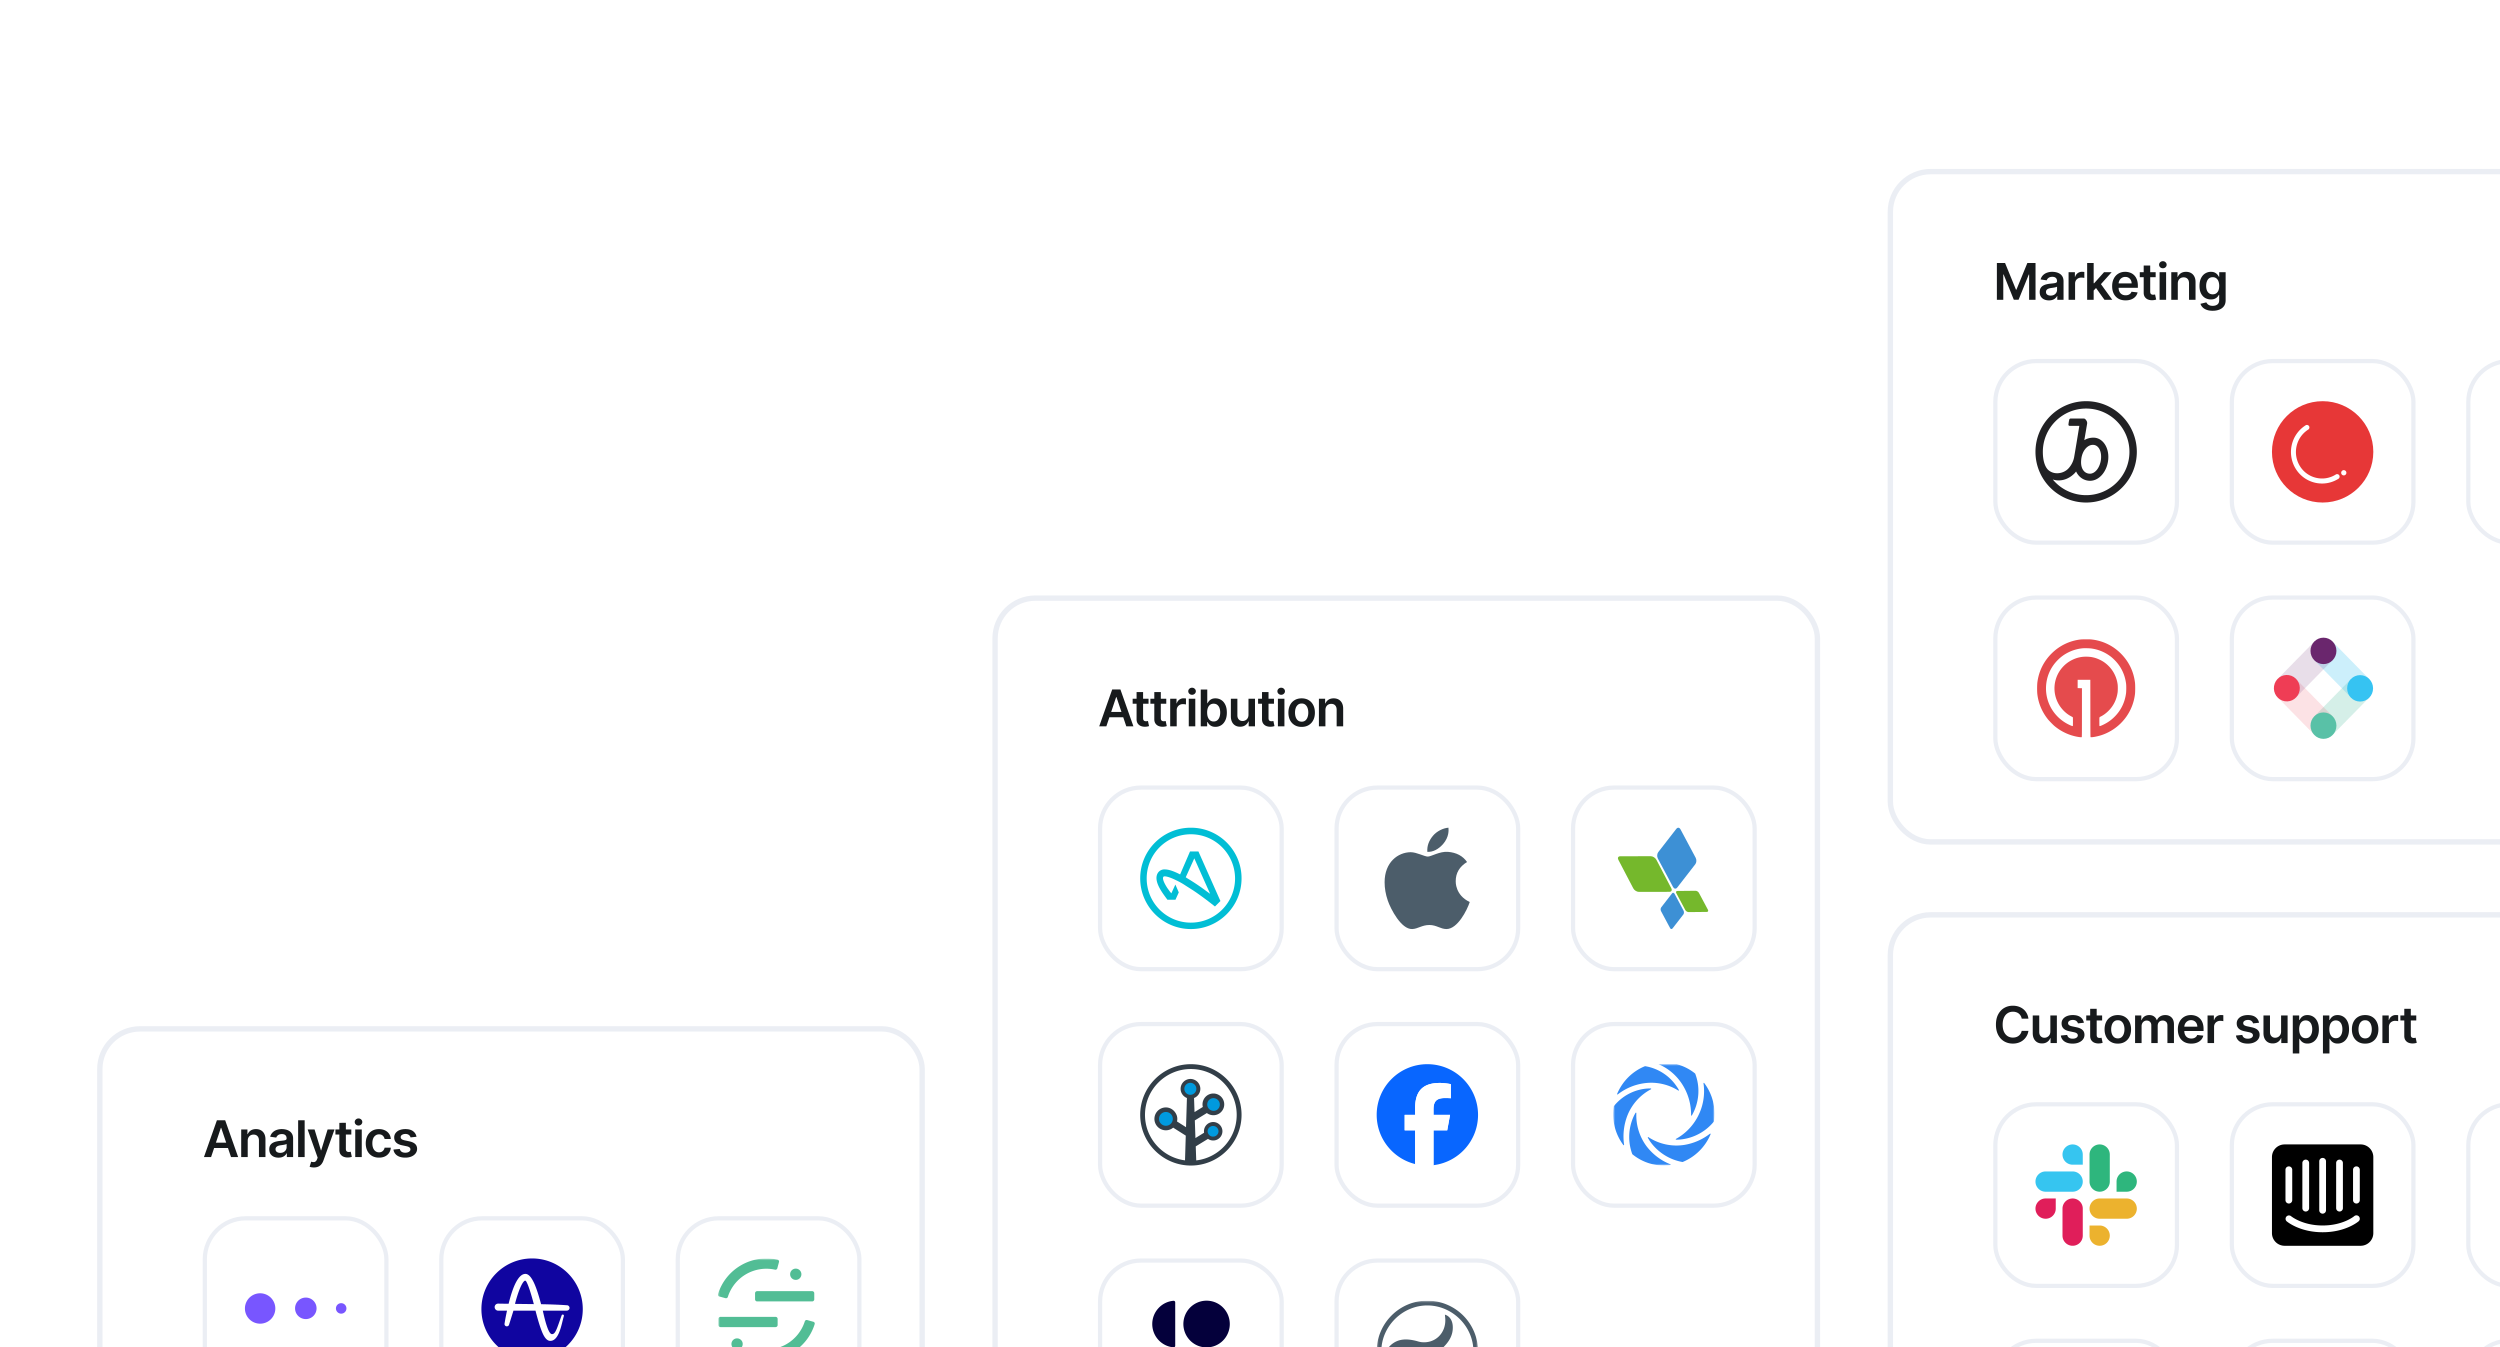 <svg width="592" height="319" fill="none" xmlns="http://www.w3.org/2000/svg"><g filter="url(#a)"><rect x="452" y="45" width="255" height="160" rx="10.176" fill="#fff"/><rect x="452.636" y="45.636" width="253.728" height="158.728" rx="9.54" stroke="#EBEEF4" stroke-width="1.272"/></g><path d="M472.861 62.273h1.934l2.591 6.324h.103l2.591-6.324h1.934V71h-1.517v-5.996h-.081l-2.412 5.97h-1.133l-2.412-5.983h-.081V71h-1.517v-8.727Zm12.33 8.86c-.415 0-.788-.075-1.121-.222a1.83 1.83 0 0 1-.784-.665c-.19-.293-.285-.654-.285-1.083 0-.369.068-.674.204-.916.137-.241.323-.434.559-.58.235-.144.501-.254.796-.328.299-.076.607-.132.925-.166.384-.04.695-.075.933-.106.239-.034.412-.085.52-.154.111-.07.166-.18.166-.328v-.025c0-.321-.095-.57-.285-.746-.19-.176-.465-.264-.822-.264-.378 0-.678.082-.9.247-.218.165-.366.36-.443.584l-1.44-.205c.114-.398.301-.73.562-.997a2.45 2.45 0 0 1 .959-.605 3.67 3.67 0 0 1 1.253-.205c.315 0 .629.037.942.111.312.074.598.196.856.367.259.167.466.396.622.686.16.29.239.652.239 1.086V71h-1.483v-.9h-.051a1.896 1.896 0 0 1-.396.512c-.168.157-.38.283-.635.38a2.58 2.58 0 0 1-.891.14Zm.401-1.134c.309 0 .578-.061.805-.184.227-.125.402-.29.524-.494a1.26 1.26 0 0 0 .188-.669v-.771a.735.735 0 0 1-.247.11 3.536 3.536 0 0 1-.384.09c-.142.025-.283.048-.422.068l-.362.051c-.23.031-.436.083-.618.154-.182.07-.325.17-.43.298a.73.73 0 0 0-.158.486c0 .284.104.498.311.643.207.145.472.218.793.218ZM489.838 71v-6.546h1.496v1.092h.068a1.63 1.63 0 0 1 .614-.874 1.686 1.686 0 0 1 1.001-.311c.085 0 .181.004.286.013.108.005.197.015.268.03v1.418a1.616 1.616 0 0 0-.311-.06 2.857 2.857 0 0 0-.405-.029 1.56 1.56 0 0 0-.758.183c-.222.12-.397.286-.524.499a1.403 1.403 0 0 0-.192.737V71h-1.543Zm5.804-2.054-.004-1.862h.247l2.352-2.63h1.803l-2.893 3.222h-.32l-1.185 1.27ZM494.236 71v-8.727h1.543V71h-1.543Zm4.108 0-2.131-2.979 1.04-1.086L500.189 71h-1.845Zm4.992.128c-.656 0-1.223-.136-1.7-.41a2.775 2.775 0 0 1-1.095-1.167c-.256-.505-.384-1.1-.384-1.785 0-.674.128-1.265.384-1.773.258-.511.619-.91 1.082-1.193.463-.287 1.007-.43 1.632-.43.404 0 .784.065 1.142.195.361.128.679.327.955.597.278.27.497.614.656 1.031.159.415.239.91.239 1.483v.473h-5.365v-1.04h3.886a1.661 1.661 0 0 0-.192-.788 1.39 1.39 0 0 0-.524-.55c-.221-.133-.48-.2-.775-.2a1.5 1.5 0 0 0-.831.23 1.59 1.59 0 0 0-.559.597c-.13.244-.197.513-.2.805v.908c0 .38.07.707.209.98.139.27.334.477.584.622.25.142.542.213.878.213.224 0 .427-.031.609-.094.182-.065.339-.16.473-.285.133-.125.234-.28.303-.465l1.44.162a2.25 2.25 0 0 1-.52.998c-.253.28-.577.5-.972.656-.394.153-.846.23-1.355.23Zm7.124-6.674v1.194h-3.762v-1.194h3.762Zm-2.834-1.568h1.543v6.145c0 .208.031.367.094.477.065.109.15.182.256.222.105.04.221.06.349.06a2.008 2.008 0 0 0 .452-.06l.26 1.206c-.083.028-.201.06-.354.094a2.898 2.898 0 0 1-.554.06 2.517 2.517 0 0 1-1.044-.175 1.623 1.623 0 0 1-.737-.605c-.179-.273-.267-.614-.265-1.023v-6.4ZM511.39 71v-6.546h1.543V71h-1.543Zm.776-7.474a.901.901 0 0 1-.631-.243.783.783 0 0 1-.264-.593c0-.233.088-.43.264-.592a.892.892 0 0 1 .631-.247c.247 0 .457.082.631.247.176.162.264.36.264.592 0 .23-.088.428-.264.593a.893.893 0 0 1-.631.243Zm3.536 3.639V71h-1.543v-6.546h1.475v1.113h.076c.151-.367.391-.658.721-.874.332-.216.743-.324 1.231-.324.452 0 .845.097 1.181.29.338.193.599.473.784.84.187.366.279.81.277 1.333V71h-1.543v-3.929c0-.438-.114-.78-.341-1.027-.224-.247-.535-.37-.933-.37-.27 0-.51.059-.72.178a1.234 1.234 0 0 0-.49.507c-.117.222-.175.49-.175.806Zm8.256 6.426c-.554 0-1.029-.075-1.427-.226-.398-.148-.717-.346-.959-.596a2.074 2.074 0 0 1-.503-.832l1.389-.336c.063.128.154.254.273.38.119.127.28.232.482.315.204.085.461.127.771.127.437 0 .8-.106 1.087-.32.287-.21.43-.556.43-1.04v-1.24h-.077c-.079.16-.196.323-.349.49a1.793 1.793 0 0 1-.601.423c-.247.113-.558.17-.933.17a2.69 2.69 0 0 1-1.368-.353c-.406-.24-.73-.594-.972-1.066-.238-.474-.358-1.068-.358-1.781 0-.719.12-1.325.358-1.82.242-.497.567-.873.976-1.129a2.508 2.508 0 0 1 1.368-.388c.384 0 .699.066.946.196.25.128.449.283.597.465.147.179.26.348.336.507h.086v-1.083h1.521v6.653c0 .56-.134 1.022-.401 1.389-.267.366-.632.64-1.095.822-.463.182-.989.273-1.577.273Zm.013-3.895c.327 0 .605-.08.835-.239a1.47 1.47 0 0 0 .525-.686c.119-.298.179-.656.179-1.074 0-.412-.06-.772-.179-1.082a1.55 1.55 0 0 0-.52-.72c-.228-.173-.507-.26-.84-.26-.344 0-.63.09-.861.268-.23.18-.403.425-.519.738-.117.31-.175.662-.175 1.056 0 .401.058.752.175 1.053.119.298.294.531.524.699.233.165.518.247.856.247Z" fill="#171A1C"/><rect x="584.5" y="85.5" width="43" height="43" rx="9.676" fill="#fff" stroke="#EBEEF4"/><rect x="472.5" y="85.5" width="43" height="43" rx="9.676" fill="#fff" stroke="#EBEEF4"/><g clip-path="url(#b)"><path d="M492.844 108.745c.196-1.876 1.374-3.403 2.749-3.403 1.374 0 2.116 1.527 1.92 3.403-.197 1.877-1.331 3.426-2.618 3.426-1.288 0-2.335-1.178-2.051-3.426Zm1.156 8.51a10.232 10.232 0 0 1-7.898-3.71c1.702.546 3.6.066 5.083-1.396a4.85 4.85 0 0 0 .437-.502c.676 1.462 1.985 2.204 3.294 2.204 2.226 0 4.102-2.291 4.32-5.127.219-2.837-1.374-5.084-3.491-5.084a4.117 4.117 0 0 0-2.181.589l.654-3.818a1.07 1.07 0 0 0-.196-.873c-.197-.305-.371-.436-.633-.436h-3.054a.371.371 0 0 0-.35.327 8.74 8.74 0 0 0-.174 1.091c-.022.24.153.327.349.327h2.225c-.349 2.182-1.047 6.415-1.243 7.484a5.395 5.395 0 0 1-1.418 2.684c-1.222 1.221-3.469 1.505-4.8.174-.459-.48-1.179-1.658-1.179-4.189 0-5.663 4.592-10.254 10.255-10.254 5.663 0 10.255 4.591 10.255 10.254 0 5.663-4.592 10.255-10.255 10.255ZM494 95c-6.627 0-12 5.373-12 12s5.373 12 12 12 12-5.373 12-12a11.997 11.997 0 0 0-12-12Z" fill="#212124"/></g><rect x="528.5" y="85.5" width="43" height="43" rx="9.676" fill="#fff" stroke="#EBEEF4"/><circle cx="550" cy="107" r="12" fill="#E73737"/><path d="M549.869 114.5a7.347 7.347 0 0 1-4.301-1.394 7.382 7.382 0 0 1-1.961-2.125 7.551 7.551 0 0 1-.915-5.628 7.457 7.457 0 0 1 3.276-4.638.581.581 0 0 1 .445-.074.59.59 0 0 1 .447.483.604.604 0 0 1-.102.444.579.579 0 0 1-.168.159 6.266 6.266 0 0 0-2.752 3.897 6.331 6.331 0 0 0 .769 4.727c.427.7.986 1.307 1.647 1.786a6.11 6.11 0 0 0 2.198 1.005 6.064 6.064 0 0 0 4.668-.782.584.584 0 0 1 .81.192.597.597 0 0 1 .073.45.596.596 0 0 1-.261.371 7.243 7.243 0 0 1-3.873 1.127Zm5.138-1.921a.62.62 0 0 0 .617-.624.621.621 0 0 0-.617-.625.62.62 0 0 0-.616.625.62.62 0 0 0 .616.624Z" fill="#fff"/><rect x="528.5" y="141.5" width="43" height="43" rx="9.676" fill="#fff" stroke="#EBEEF4"/><g clip-path="url(#c)"><path opacity=".25" d="m556.714 160.789-8.558 8.723 4.311 4.394 8.558-8.723-4.311-4.394Z" fill="#59C1A7"/><path opacity=".25" d="m552.401 152.003-4.311 4.394 8.557 8.723 4.311-4.394-8.557-8.723Z" fill="#36C3F2"/><path opacity=".15" d="m543.709 160.802-4.311 4.394 8.558 8.723 4.311-4.394-8.558-8.723Z" fill="#EF3D55"/><path opacity=".15" d="m548.163 151.794-8.558 8.723 4.311 4.394 8.558-8.723-4.311-4.394Z" fill="#6A266D"/><path d="M550.196 157.261c1.696 0 3.071-1.402 3.071-3.131 0-1.728-1.375-3.13-3.071-3.13-1.696 0-3.071 1.402-3.071 3.13 0 1.729 1.375 3.131 3.071 3.131Z" fill="#6A266D"/><path d="M558.872 166.131c1.696 0 3.071-1.402 3.071-3.13 0-1.729-1.375-3.131-3.071-3.131-1.696 0-3.071 1.402-3.071 3.131 0 1.728 1.375 3.13 3.071 3.13Z" fill="#36C3F2"/><path d="M550.196 174.964c1.696 0 3.071-1.402 3.071-3.13 0-1.729-1.375-3.131-3.071-3.131-1.696 0-3.071 1.402-3.071 3.131 0 1.728 1.375 3.13 3.071 3.13Z" fill="#59C1A7"/><path d="M544.556 163.465c.272-1.706-.865-3.314-2.539-3.591-1.675-.277-3.252.882-3.524 2.588-.271 1.707.866 3.315 2.54 3.592 1.674.277 3.251-.882 3.523-2.589Z" fill="#EF3D55"/></g><rect x="472.5" y="141.5" width="43" height="43" rx="9.676" fill="#fff" stroke="#EBEEF4"/><g clip-path="url(#d)"><path fill-rule="evenodd" clip-rule="evenodd" d="M492.615 151.436a11.574 11.574 0 0 0-6.673 3.191c-1.955 1.897-3.143 4.263-3.489 6.944-.082.641-.089 2.12-.013 2.781.254 2.194 1.108 4.227 2.519 5.991.27.338 1.181 1.271 1.527 1.565a11.93 11.93 0 0 0 3.787 2.135c.798.267 1.767.481 2.371.526.24.017.276.013.315-.04.036-.05.044-1.028.044-5.811v-5.751l-.509-.009-.508-.009v-1.968h3l.009 6.755c.006 5.29.016 6.766.047 6.803.111.133 1.556-.122 2.573-.456a10.995 10.995 0 0 0 1.613-.671 11.663 11.663 0 0 0 6.337-9.06c.067-.582.069-2.12.003-2.677-.316-2.68-1.469-5.045-3.388-6.952a11.519 11.519 0 0 0-6.714-3.274c-.409-.053-.675-.064-1.489-.061-.619.002-1.13.02-1.362.048Zm2.609 2.126c1.458.2 2.83.714 4.024 1.508.546.363.878.632 1.364 1.104 1.607 1.562 2.569 3.506 2.848 5.759.062.496.052 1.755-.017 2.258-.302 2.186-1.197 4.012-2.715 5.534a8.956 8.956 0 0 1-1.532 1.248c-.729.48-1.916 1.043-2.018.959-.039-.033-.046-.209-.046-1.046 0-1.156-.036-1.033.351-1.226.63-.315 1.228-.757 1.812-1.339 1.176-1.174 1.894-2.607 2.147-4.291.069-.458.078-1.492.016-1.936a7.49 7.49 0 0 0-.767-2.488 7.205 7.205 0 0 0-1.418-1.938 7.04 7.04 0 0 0-1.948-1.392c-1.085-.539-2.08-.772-3.306-.774a7.13 7.13 0 0 0-3.291.752 7.51 7.51 0 0 0-3.466 10.05c.687 1.41 1.877 2.646 3.197 3.322.166.085.327.176.358.203.052.045.056.138.056 1.057 0 .837-.007 1.013-.046 1.046-.06.05-.465-.109-1.115-.436a9.643 9.643 0 0 1-3.556-3.111 9.445 9.445 0 0 1-1.658-5.694c.083-2.44 1.051-4.661 2.792-6.407a9.297 9.297 0 0 1 2.535-1.819 9.511 9.511 0 0 1 3.355-.949c.44-.041 1.596-.015 2.044.046Z" fill="#E54B4D"/></g><g filter="url(#e)"><rect x="240" y="146" width="196" height="216" rx="10.176" fill="#fff"/><rect x="240.636" y="146.636" width="194.728" height="214.728" rx="9.54" stroke="#EBEEF4" stroke-width="1.272"/></g><path d="M261.982 172h-1.688l3.072-8.727h1.952l3.077 8.727h-1.688l-2.331-6.938h-.068L261.982 172Zm.055-3.422h4.602v1.27h-4.602v-1.27Zm9.938-3.123v1.193h-3.763v-1.193h3.763Zm-2.834-1.569h1.542v6.145c0 .208.032.367.094.478a.51.51 0 0 0 .256.221c.105.04.221.06.349.06.097 0 .185-.007.264-.022.083-.014.145-.027.188-.038l.26 1.206c-.083.028-.2.06-.354.094-.15.034-.335.054-.554.059a2.505 2.505 0 0 1-1.044-.174 1.629 1.629 0 0 1-.737-.605c-.179-.273-.267-.614-.264-1.023v-6.401Zm7.032 1.569v1.193h-3.763v-1.193h3.763Zm-2.834-1.569h1.543v6.145c0 .208.031.367.094.478.065.107.15.181.255.221.105.04.222.06.35.06.096 0 .184-.007.264-.022.082-.014.145-.027.187-.038l.26 1.206c-.082.028-.2.06-.353.094a2.856 2.856 0 0 1-.554.059 2.499 2.499 0 0 1-1.044-.174 1.624 1.624 0 0 1-.737-.605c-.179-.273-.268-.614-.265-1.023v-6.401Zm3.764 8.114v-6.545h1.496v1.09h.068a1.63 1.63 0 0 1 .614-.873 1.682 1.682 0 0 1 1.001-.311c.085 0 .181.004.286.013.108.005.197.015.268.029v1.419a1.683 1.683 0 0 0-.311-.059 2.843 2.843 0 0 0-.405-.03 1.56 1.56 0 0 0-.758.183c-.222.12-.397.286-.524.499a1.404 1.404 0 0 0-.192.737V172h-1.543Zm4.398 0v-6.545h1.543V172h-1.543Zm.776-7.474a.899.899 0 0 1-.631-.243.785.785 0 0 1-.264-.593c0-.233.088-.43.264-.592a.89.89 0 0 1 .631-.247c.247 0 .457.082.63.247a.775.775 0 0 1 .265.592c0 .23-.089.428-.265.593a.888.888 0 0 1-.63.243Zm2.061 7.474v-8.727h1.543v3.264h.064c.079-.159.191-.328.336-.507a1.79 1.79 0 0 1 .588-.465c.248-.13.563-.196.946-.196.506 0 .962.13 1.368.388.409.256.733.635.972 1.138.241.5.362 1.114.362 1.841 0 .719-.118 1.329-.354 1.832-.235.503-.556.887-.963 1.151a2.476 2.476 0 0 1-1.38.396c-.375 0-.686-.062-.934-.187a1.894 1.894 0 0 1-.596-.452 2.89 2.89 0 0 1-.345-.507h-.09V172h-1.517Zm1.513-3.273c0 .424.06.794.179 1.112.122.319.297.567.524.746.23.176.509.264.835.264.341 0 .627-.09.857-.272.23-.185.403-.436.52-.755.119-.321.179-.686.179-1.095a3.12 3.12 0 0 0-.175-1.082 1.634 1.634 0 0 0-.52-.742c-.23-.179-.517-.268-.861-.268-.329 0-.609.087-.839.26-.23.173-.405.416-.524.729a3.14 3.14 0 0 0-.175 1.103Zm9.789.52v-3.792h1.543V172h-1.496v-1.163h-.068a1.973 1.973 0 0 1-.729.899c-.335.233-.748.349-1.24.349-.429 0-.808-.095-1.137-.285a1.976 1.976 0 0 1-.767-.84c-.185-.369-.277-.815-.277-1.338v-4.167h1.542v3.929c0 .414.114.744.341.988.227.244.526.367.895.367.227 0 .447-.056.66-.167.214-.11.388-.275.525-.494.139-.221.208-.498.208-.831Zm6.038-3.792v1.193h-3.763v-1.193h3.763Zm-2.834-1.569h1.543v6.145c0 .208.031.367.093.478a.514.514 0 0 0 .256.221c.105.04.222.06.349.06.097 0 .185-.007.265-.022.082-.014.145-.027.187-.038l.26 1.206c-.082.028-.2.06-.354.094-.15.034-.335.054-.554.059a2.505 2.505 0 0 1-1.044-.174 1.634 1.634 0 0 1-.737-.605c-.179-.273-.267-.614-.264-1.023v-6.401Zm3.764 8.114v-6.545h1.543V172h-1.543Zm.775-7.474a.898.898 0 0 1-.63-.243.785.785 0 0 1-.264-.593c0-.233.088-.43.264-.592a.889.889 0 0 1 .63-.247.88.88 0 0 1 .631.247.774.774 0 0 1 .264.592c0 .23-.088.428-.264.593a.889.889 0 0 1-.631.243Zm4.849 7.602c-.639 0-1.193-.141-1.662-.422a2.868 2.868 0 0 1-1.091-1.18c-.256-.506-.383-1.097-.383-1.773 0-.676.127-1.269.383-1.777a2.857 2.857 0 0 1 1.091-1.185c.469-.281 1.023-.422 1.662-.422s1.193.141 1.662.422c.469.281.831.676 1.087 1.185.258.508.387 1.101.387 1.777 0 .676-.129 1.267-.387 1.773a2.84 2.84 0 0 1-1.087 1.18c-.469.281-1.023.422-1.662.422Zm.008-1.236c.347 0 .637-.095.87-.285.233-.194.406-.452.52-.776.116-.324.174-.685.174-1.082 0-.401-.058-.763-.174-1.087a1.72 1.72 0 0 0-.52-.78c-.233-.193-.523-.29-.87-.29-.355 0-.65.097-.886.29a1.743 1.743 0 0 0-.524.78c-.114.324-.17.686-.17 1.087 0 .397.056.758.17 1.082.116.324.291.582.524.776.236.19.531.285.886.285Zm5.62-2.727V172h-1.542v-6.545h1.474v1.112h.077c.15-.367.39-.658.72-.874.332-.216.743-.324 1.231-.324.452 0 .846.097 1.181.29.338.193.599.473.784.84.187.366.28.811.277 1.333V172h-1.543v-3.929c0-.437-.113-.78-.341-1.027-.224-.247-.535-.371-.933-.371-.27 0-.51.06-.72.179a1.248 1.248 0 0 0-.49.507c-.117.222-.175.49-.175.806Z" fill="#171A1C"/><rect x="260.5" y="186.5" width="43" height="43" rx="9.676" fill="#fff" stroke="#EBEEF4"/><g clip-path="url(#f)" fill="#01BED5"><path d="M282 196c-6.637 0-12 5.381-12 12s5.381 12 12 12 12-5.381 12-12c.019-6.619-5.363-12-12-12Zm0 22.481c-5.775 0-10.463-4.687-10.463-10.462A10.455 10.455 0 0 1 282 197.556c5.775 0 10.444 4.688 10.462 10.463 0 5.775-4.687 10.462-10.462 10.462Z"/><path d="M283.784 201.625h-1.988l-2.344 5.437-.262-.131c-1.406-.694-2.494-1.05-3.338-1.05a1.828 1.828 0 0 0-1.725.919c-.581 1.05-.243 2.494 1.013 4.425.469.712.975 1.387 1.312 1.837h1.894l.788-1.743-.807-1.857-.956 2.082-.337-.413c-.207-.281-.413-.581-.6-.825-1.013-1.575-1.182-2.381-.938-2.681.225-.3 1.519.075 2.944.787.825.375 1.612.825 2.362 1.332.563.356 1.182.75 1.8 1.143 2.288 1.538 4.332 3.169 5.1 3.769l1.294-1.294-5.212-11.737Zm1.912 9.412a53.657 53.657 0 0 0-4.612-3.093l-.3-.207 2.025-4.481 3.75 8.4-.863-.619Z"/></g><rect x="260.5" y="242.5" width="43" height="43" rx="9.676" fill="#fff" stroke="#EBEEF4"/><g clip-path="url(#g)"><path d="M294 264c0-6.616-5.384-12-12-12s-12 5.384-12 12c0 6.252 4.808 11.402 10.92 11.951l.03.002c.1.01.202.018.302.022.019.001.039.001.058.005.094.006.185.01.279.012l.074.002c.114.002.225.006.341.006a8.7 8.7 0 0 0 .323-.006l.047-.002c.096-.002.188-.008.284-.012h.02c.213-.011.425-.029.633-.051C289.31 275.275 294 270.175 294 264Zm-10.732 10.785-.116-3.321 2.898-1.776c.35.242.777.382 1.234.382a2.19 2.19 0 0 0 2.186-2.252c-.031-1.138-.981-2.088-2.121-2.121a2.19 2.19 0 0 0-2.252 2.186c0 .118.012.233.03.347l-2.047 1.264-.145-4.179 2.85-1.746a2.572 2.572 0 0 0 3.025.049 2.579 2.579 0 0 0 .946-2.954 2.577 2.577 0 0 0-3.556-1.464 2.579 2.579 0 0 0-1.371 2.927l-1.965 1.217-.116-3.337a2.337 2.337 0 0 0 1.493-2.276 2.363 2.363 0 0 0-2.263-2.236 2.34 2.34 0 0 0-2.409 2.336c0 .991.621 1.837 1.495 2.176l-.212 6.916-2.138-1.362a2.54 2.54 0 0 0-.192-1.735c-.427-.888-1.289-1.519-2.272-1.581a2.714 2.714 0 0 0-2.865 3.021 2.722 2.722 0 0 0 2.336 2.368 2.698 2.698 0 0 0 2.088-.605l2.98 1.885-.178 5.858c-5.337-.68-9.477-5.251-9.477-10.77 0-5.987 4.871-10.858 10.858-10.858s10.858 4.871 10.858 10.858c.006 5.556-4.191 10.152-9.582 10.783Z" fill="#323E48"/><path d="M281.911 256.414a1.419 1.419 0 1 0 0 2.837 1.419 1.419 0 0 0 0-2.837Zm5.343 10.216a1.29 1.29 0 0 0-1.289 1.285 1.29 1.29 0 0 0 2.578 0c0-.709-.578-1.285-1.289-1.285Zm.796-3.733a1.516 1.516 0 0 0-1.327-2.724 1.517 1.517 0 0 0-.699 2.024 1.52 1.52 0 0 0 2.026.7Zm-11.963.42c-.901 0-1.634.735-1.634 1.634 0 .902.735 1.634 1.634 1.634.901 0 1.634-.734 1.634-1.634a1.637 1.637 0 0 0-1.634-1.634Z" fill="#009ADE"/></g><rect x="316.5" y="242.5" width="43" height="43" rx="9.676" fill="#fff" stroke="#EBEEF4"/><path d="M350 264c0-6.627-5.373-12-12-12s-12 5.373-12 12c0 5.628 3.875 10.35 9.101 11.647v-7.98h-2.474V264h2.474v-1.58c0-4.084 1.849-5.978 5.859-5.978.76 0 2.072.15 2.608.298v3.324a15.77 15.77 0 0 0-1.386-.044c-1.967 0-2.728.745-2.728 2.683V264h3.92l-.673 3.667h-3.247v8.245C345.395 275.195 350 270.135 350 264Z" fill="#0866FF"/><path d="m342.699 267.667.673-3.667h-3.919v-1.297c0-1.938.76-2.683 2.727-2.683.611 0 1.103.015 1.387.044v-3.324c-.537-.149-1.849-.298-2.609-.298-4.01 0-5.859 1.894-5.859 5.978V264h-2.474v3.667h2.474v7.98a12.05 12.05 0 0 0 4.353.265v-8.245h3.247Z" fill="#fff"/><rect x="316.5" y="186.5" width="43" height="43" rx="9.676" fill="#fff" stroke="#EBEEF4"/><g clip-path="url(#h)"><path d="M344.714 208.68c0-1.96.88-3.44 2.68-4.56-1-1.44-2.52-2.24-4.52-2.4-1.92-.16-3.999 1.12-4.759 1.12-.8 0-2.64-1.04-4.08-1.04-3 .04-6.16 2.36-6.16 7.119 0 1.4.24 2.84.76 4.36.68 1.96 3.16 6.8 5.76 6.72 1.36-.04 2.32-.96 4.08-.96 1.719 0 2.599.96 4.079.96 2.6-.04 4.84-4.44 5.48-6.4-3.48-1.64-3.32-4.84-3.32-4.919Zm-3-8.8c1.48-1.72 1.32-3.32 1.28-3.88-1.28.08-2.8.88-3.639 1.88-.92 1.08-1.48 2.36-1.36 3.84 1.36.08 2.639-.64 3.719-1.84Z" fill="#4C5D6A"/></g><rect x="372.5" y="242.5" width="43" height="43" rx="9.676" fill="#fff" stroke="#EBEEF4"/><g clip-path="url(#i)"><mask id="j" style="mask-type:luminance" maskUnits="userSpaceOnUse" x="382" y="251" width="24" height="25"><path d="M406 251.619h-24V276h24v-24.381Z" fill="#fff"/></mask><g mask="url(#j)" fill="#3088F4"><path d="M398.154 256.464a13.232 13.232 0 0 1 2.292 7.617c0 .05.041.101.099.101a.1.1 0 0 0 .082-.042 11.524 11.524 0 0 0 .791-9.917 11.62 11.62 0 0 0-8.87-2.5.104.104 0 0 0-.082.117c.008.033.025.067.058.075 2.275.911 4.237 2.5 5.63 4.549Z"/><path d="M402.423 263.606a12.816 12.816 0 0 1-5.556 6.087c-.049.025-.058.083-.033.134.017.025.05.05.074.05.586 0 1.171-.042 1.756-.142a11.716 11.716 0 0 0 7.197-4.164 12.092 12.092 0 0 0-2.308-9.115.091.091 0 0 0-.132-.016c-.025.025-.041.058-.033.092a12.862 12.862 0 0 1-.965 7.074Zm-12.25-7.183c2.548-.176 5.087.46 7.255 1.823.041.025.107.016.132-.034a.11.11 0 0 0 0-.1 9.274 9.274 0 0 0-.536-.861 11.175 11.175 0 0 0-7.477-4.783c-2.984 1.204-5.358 3.57-6.612 6.572-.024.05 0 .109.05.125.033.017.066.009.099-.008a13.14 13.14 0 0 1 7.089-2.734Z"/><path d="M398.905 271.104a12.062 12.062 0 0 1-8.565-1.831c-.042-.025-.108-.017-.132.033a.106.106 0 0 0 0 .101c.214.401.461.786.733 1.154a11.927 11.927 0 0 0 7.494 4.607 12.152 12.152 0 0 0 6.636-6.589.09.09 0 0 0-.05-.126c-.033-.016-.066-.008-.099.009a13.45 13.45 0 0 1-6.017 2.642Z"/><path d="M389.869 271.389a12.325 12.325 0 0 1-2.383-7.81.1.1 0 0 0-.099-.1.099.099 0 0 0-.082.041 7.81 7.81 0 0 0-.478.903 11.73 11.73 0 0 0-.297 8.889 11.738 11.738 0 0 0 8.994 2.584.105.105 0 0 0 .082-.117c-.008-.034-.025-.067-.058-.076a13.206 13.206 0 0 1-5.679-4.314Z"/><path d="M385.467 263.915a12.073 12.073 0 0 1 5.49-5.979c.049-.025.058-.083.033-.134-.017-.025-.05-.05-.074-.05-.338-.008-.676 0-1.014.025a11.248 11.248 0 0 0-7.749 4.173c-.52 3.252.297 6.58 2.267 9.198.033.041.09.05.132.016.024-.025.041-.058.033-.092a13.702 13.702 0 0 1 .882-7.157Z"/></g></g><rect x="260.5" y="298.5" width="43" height="43" rx="9.676" fill="#fff" stroke="#EBEEF4"/><path d="M291.215 313.532a5.555 5.555 0 0 1-.927 3.073 5.5 5.5 0 0 1-2.466 2.038 5.465 5.465 0 0 1-5.99-1.199 5.566 5.566 0 0 1-1.191-6.029 5.524 5.524 0 0 1 2.024-2.483 5.472 5.472 0 0 1 6.94.688 5.542 5.542 0 0 1 1.61 3.912Zm-12.923 5.142a.378.378 0 0 1-.404.375 5.482 5.482 0 0 1-3.583-1.769 5.554 5.554 0 0 1-.002-7.485 5.481 5.481 0 0 1 3.582-1.77.378.378 0 0 1 .374.224c.02.048.031.099.031.151l.002 10.274Z" fill="#04003B"/><rect x="316.5" y="298.5" width="43" height="43" rx="9.676" fill="#fff" stroke="#EBEEF4"/><g clip-path="url(#k)"><mask id="l" style="mask-type:luminance" maskUnits="userSpaceOnUse" x="326" y="308" width="24" height="24"><path d="M350 308h-24v24h24v-24Z" fill="#fff"/></mask><g mask="url(#l)"><path fill-rule="evenodd" clip-rule="evenodd" d="M337.956 332c6.72.007 12.036-5.258 12.044-11.928A12 12 0 0 0 338.044 308c-6.606-.054-12.033 5.346-12.044 11.985-.012 6.694 5.277 12.009 11.956 12.015Zm10.948-11.96c-.027 5.986-4.914 10.834-10.917 10.832-5.99-.002-10.893-4.891-10.893-10.86 0-5.917 4.998-10.897 10.92-10.883 5.939.015 10.917 5.002 10.89 10.911Zm-8.08 8.375c1.087.43 2.127.398 3.157-.366a18.102 18.102 0 0 0-.424-.178 7.637 7.637 0 0 1-.778-.35c-1.944-1.054-3.014-2.646-2.946-4.902.043-1.42.792-2.483 1.784-3.428 1.492-1.422 2.549-3.051 2.392-5.232-.096-1.335-.759-2.323-1.856-2.651l.029.3c.019.202.038.396.053.591.249 3.442-2.371 6.026-5.712 5.611a5.505 5.505 0 0 1-.857-.198c-.163-.046-.326-.093-.49-.131-2.045-.475-4.027-.52-5.742.952-.91.781-1.204 1.596-.966 2.612.132-.084.261-.168.388-.252.265-.173.524-.342.79-.5 2.892-1.724 6.37-.41 7.387 2.779.259.82.537 1.633.835 2.439.531 1.422 1.564 2.352 2.956 2.904Z" fill="#4C5D6A"/></g></g><rect x="372.5" y="186.5" width="43" height="43" rx="9.676" fill="#fff" stroke="#EBEEF4"/><path d="m383.227 203.601 3.537 6.765c.242.461.837.835 1.329.833l7.216-.015c.493-.001.696-.376.455-.838l-3.538-6.764c-.241-.461-.837-.834-1.329-.833l-7.216.015h-.033c-.468.018-.657.386-.421.837Zm13.71 7.883 2.142 4.012c.146.274.503.494.796.49l4.3-.045c.293-.003.412-.228.266-.502l-2.142-4.012c-.146-.274-.502-.493-.795-.49l-4.3.045h-.015c-.282.011-.395.232-.252.502Z" fill="#75B82C"/><path d="m396.97 196.249-4.299 5.539c-.294.379-.333 1.057-.088 1.517l3.594 6.734c.245.459.682.525.976.148l4.299-5.541c.293-.377.333-1.056.087-1.516l-3.594-6.734c-.142-.266-.348-.4-.554-.393-.149.006-.298.087-.421.246Zm-1.025 15.3-2.562 3.301c-.176.225-.198.63-.053.903l2.142 4.013c.147.274.407.313.582.088l2.561-3.301c.175-.225.198-.63.053-.903l-2.142-4.013c-.085-.158-.208-.238-.33-.234-.089.003-.178.051-.251.146Z" fill="#3D90D5"/><g filter="url(#m)"><rect x="452" y="221" width="196" height="216" rx="10.176" fill="#fff"/><rect x="452.636" y="221.636" width="194.728" height="214.728" rx="9.54" stroke="#EBEEF4" stroke-width="1.272"/></g><path d="M480.331 241.217h-1.594a1.972 1.972 0 0 0-.251-.694 1.856 1.856 0 0 0-1.078-.84 2.424 2.424 0 0 0-.746-.111c-.474 0-.895.12-1.261.358-.367.236-.654.583-.861 1.04-.208.455-.311 1.01-.311 1.666 0 .668.103 1.23.311 1.688.21.454.497.798.861 1.031.366.23.785.345 1.257.345.261 0 .505-.034.733-.102.23-.071.436-.175.618-.311a1.89 1.89 0 0 0 .728-1.185l1.594.009c-.06.415-.189.804-.388 1.167a3.433 3.433 0 0 1-1.888 1.611 4.15 4.15 0 0 1-1.419.23c-.767 0-1.451-.177-2.054-.532-.602-.355-1.076-.868-1.423-1.539-.346-.67-.52-1.474-.52-2.412 0-.94.175-1.744.524-2.412.35-.67.826-1.183 1.428-1.538s1.284-.533 2.045-.533c.486 0 .938.069 1.355.205.418.136.79.337 1.117.601.327.261.595.582.805.963.213.378.353.81.418 1.295Zm5.191 3.03v-3.792h1.543V247h-1.496v-1.163h-.068c-.148.366-.39.666-.729.899-.335.233-.748.349-1.24.349-.429 0-.808-.095-1.137-.285a1.976 1.976 0 0 1-.767-.84c-.185-.369-.277-.815-.277-1.338v-4.167h1.542v3.929c0 .414.114.744.341.988.227.244.526.367.895.367.227 0 .447-.056.661-.167a1.34 1.34 0 0 0 .524-.494c.139-.221.208-.498.208-.831Zm7.943-2.062-1.407.153a1.112 1.112 0 0 0-.6-.703 1.428 1.428 0 0 0-.606-.115c-.321 0-.59.069-.809.209-.216.139-.323.319-.32.541a.565.565 0 0 0 .209.464c.145.12.384.218.716.294l1.116.239c.62.134 1.08.345 1.381.635.304.29.457.669.46 1.138a1.78 1.78 0 0 1-.362 1.091c-.236.312-.564.556-.984.733-.421.176-.904.264-1.449.264-.801 0-1.446-.168-1.935-.503a2.02 2.02 0 0 1-.873-1.411l1.504-.144c.068.295.213.518.435.669.221.15.509.225.865.225.366 0 .66-.075.882-.225.224-.151.336-.337.336-.559a.58.58 0 0 0-.217-.464c-.142-.122-.364-.216-.665-.281l-1.116-.235c-.628-.13-1.093-.351-1.394-.66-.301-.313-.45-.708-.447-1.185a1.673 1.673 0 0 1 .328-1.048c.224-.298.535-.529.933-.691.401-.164.862-.247 1.385-.247.767 0 1.371.164 1.811.49.443.327.718.769.823 1.326Zm4.321-1.73v1.193h-3.763v-1.193h3.763Zm-2.834-1.569h1.543v6.145c0 .208.031.367.093.478a.514.514 0 0 0 .256.221c.105.04.222.06.349.06.097 0 .185-.007.265-.022.082-.014.145-.027.187-.038l.26 1.206c-.082.028-.2.06-.354.094-.15.034-.335.054-.554.059a2.505 2.505 0 0 1-1.044-.174 1.634 1.634 0 0 1-.737-.605c-.179-.273-.267-.614-.264-1.023v-6.401Zm6.549 8.242c-.64 0-1.193-.141-1.662-.422a2.862 2.862 0 0 1-1.091-1.18c-.256-.506-.384-1.097-.384-1.773 0-.676.128-1.269.384-1.777a2.85 2.85 0 0 1 1.091-1.185c.469-.281 1.022-.422 1.662-.422.639 0 1.193.141 1.662.422.468.281.831.676 1.086 1.185.259.508.388 1.101.388 1.777 0 .676-.129 1.267-.388 1.773a2.837 2.837 0 0 1-1.086 1.18c-.469.281-1.023.422-1.662.422Zm.008-1.236c.347 0 .637-.095.87-.285.232-.194.406-.452.519-.776.117-.324.175-.685.175-1.082 0-.401-.058-.763-.175-1.087a1.719 1.719 0 0 0-.519-.78c-.233-.193-.523-.29-.87-.29-.355 0-.65.097-.886.29a1.743 1.743 0 0 0-.524.78 3.258 3.258 0 0 0-.171 1.087c0 .397.057.758.171 1.082.116.324.291.582.524.776.236.19.531.285.886.285Zm4.077 1.108v-6.545h1.475v1.112h.077c.136-.375.362-.668.677-.878.315-.213.692-.32 1.129-.32.444 0 .817.108 1.121.324.307.213.523.504.648.874h.068c.145-.364.389-.654.733-.87.347-.218.757-.328 1.231-.328.603 0 1.094.191 1.475.571.381.381.571.936.571 1.667V247h-1.547v-4.155c0-.406-.108-.703-.324-.89a1.153 1.153 0 0 0-.792-.286c-.373 0-.664.117-.874.349-.207.231-.311.53-.311.9V247h-1.513v-4.219c0-.338-.102-.608-.307-.809-.201-.202-.466-.303-.792-.303a1.12 1.12 0 0 0-.605.17 1.194 1.194 0 0 0-.435.473 1.48 1.48 0 0 0-.162.708V247h-1.543Zm13.308.128c-.657 0-1.223-.137-1.701-.409a2.777 2.777 0 0 1-1.095-1.168c-.256-.506-.383-1.101-.383-1.785 0-.674.127-1.265.383-1.773a2.9 2.9 0 0 1 1.083-1.193c.463-.287 1.007-.431 1.632-.431.403 0 .784.066 1.142.196.36.128.679.327.954.597.279.27.497.614.656 1.031.16.415.239.909.239 1.483v.473h-5.365v-1.04h3.886a1.649 1.649 0 0 0-.191-.788 1.4 1.4 0 0 0-.524-.55 1.482 1.482 0 0 0-.776-.2c-.315 0-.592.077-.831.23-.239.151-.425.35-.558.597a1.715 1.715 0 0 0-.201.805v.908c0 .38.07.707.209.98.139.27.334.477.584.622.25.142.543.213.878.213.224 0 .427-.031.609-.094.182-.065.34-.16.473-.285.134-.125.235-.28.303-.465l1.44.162a2.24 2.24 0 0 1-.52.997c-.253.282-.576.5-.971.657-.395.153-.847.23-1.355.23Zm3.855-.128v-6.545h1.496v1.09h.068a1.63 1.63 0 0 1 .614-.873 1.682 1.682 0 0 1 1.001-.311c.085 0 .181.004.286.013.108.005.197.015.268.029v1.419a1.683 1.683 0 0 0-.311-.059 2.843 2.843 0 0 0-.405-.03 1.56 1.56 0 0 0-.758.183c-.222.12-.397.286-.524.499a1.404 1.404 0 0 0-.192.737V247h-1.543Zm12.188-4.815-1.406.153a1.13 1.13 0 0 0-.209-.4 1.032 1.032 0 0 0-.392-.303 1.426 1.426 0 0 0-.605-.115c-.321 0-.591.069-.81.209-.216.139-.322.319-.32.541a.568.568 0 0 0 .209.464c.145.12.384.218.716.294l1.117.239c.619.134 1.079.345 1.38.635.304.29.458.669.46 1.138a1.774 1.774 0 0 1-.362 1.091c-.236.312-.564.556-.984.733-.421.176-.904.264-1.449.264-.801 0-1.446-.168-1.935-.503a2.023 2.023 0 0 1-.873-1.411l1.504-.144c.068.295.213.518.435.669.221.15.51.225.865.225.366 0 .66-.075.882-.225.224-.151.337-.337.337-.559a.581.581 0 0 0-.218-.464c-.142-.122-.363-.216-.665-.281l-1.116-.235c-.628-.13-1.092-.351-1.394-.66-.301-.313-.45-.708-.447-1.185a1.679 1.679 0 0 1 .328-1.048 2.16 2.16 0 0 1 .933-.691c.401-.164.863-.247 1.385-.247.767 0 1.371.164 1.811.49.444.327.718.769.823 1.326Zm5.224 2.062v-3.792h1.543V247h-1.496v-1.163h-.068a1.973 1.973 0 0 1-.729.899c-.335.233-.748.349-1.24.349-.429 0-.808-.095-1.137-.285a1.984 1.984 0 0 1-.768-.84c-.184-.369-.277-.815-.277-1.338v-4.167h1.543v3.929c0 .414.114.744.341.988.227.244.526.367.895.367.227 0 .447-.056.66-.167.213-.11.388-.275.525-.494.139-.221.208-.498.208-.831Zm2.769 5.208v-9h1.517v1.082h.09c.079-.159.192-.328.336-.507.145-.182.341-.337.589-.465.247-.13.562-.196.946-.196.505 0 .961.13 1.367.388.41.256.733.635.972 1.138.242.5.362 1.114.362 1.841 0 .719-.118 1.329-.353 1.832-.236.503-.557.887-.964 1.151a2.476 2.476 0 0 1-1.38.396c-.375 0-.686-.062-.933-.187a1.898 1.898 0 0 1-.597-.452 2.89 2.89 0 0 1-.345-.507h-.064v3.486h-1.543Zm1.513-5.728c0 .424.06.794.179 1.112.122.319.297.567.524.746.23.176.509.264.835.264.341 0 .627-.09.857-.272.23-.185.403-.436.52-.755.119-.321.179-.686.179-1.095 0-.406-.058-.767-.175-1.082a1.626 1.626 0 0 0-.52-.742c-.23-.179-.517-.268-.861-.268-.329 0-.609.087-.839.26-.23.173-.405.416-.524.729a3.14 3.14 0 0 0-.175 1.103Zm5.627 5.728v-9h1.517v1.082h.09c.079-.159.192-.328.336-.507.145-.182.341-.337.589-.465.247-.13.562-.196.946-.196.505 0 .961.13 1.367.388.41.256.733.635.972 1.138.242.5.362 1.114.362 1.841 0 .719-.118 1.329-.353 1.832-.236.503-.557.887-.964 1.151a2.476 2.476 0 0 1-1.38.396c-.375 0-.686-.062-.933-.187a1.898 1.898 0 0 1-.597-.452 2.89 2.89 0 0 1-.345-.507h-.064v3.486h-1.543Zm1.513-5.728c0 .424.06.794.179 1.112.122.319.297.567.524.746.23.176.509.264.835.264.341 0 .627-.09.857-.272.23-.185.403-.436.52-.755.119-.321.179-.686.179-1.095 0-.406-.058-.767-.175-1.082a1.626 1.626 0 0 0-.52-.742c-.23-.179-.517-.268-.861-.268-.329 0-.609.087-.839.26-.23.173-.405.416-.524.729a3.14 3.14 0 0 0-.175 1.103Zm8.482 3.401c-.639 0-1.193-.141-1.662-.422a2.866 2.866 0 0 1-1.09-1.18c-.256-.506-.384-1.097-.384-1.773 0-.676.128-1.269.384-1.777a2.855 2.855 0 0 1 1.09-1.185c.469-.281 1.023-.422 1.662-.422.64 0 1.194.141 1.662.422.469.281.831.676 1.087 1.185.258.508.388 1.101.388 1.777 0 .676-.13 1.267-.388 1.773a2.84 2.84 0 0 1-1.087 1.18c-.468.281-1.022.422-1.662.422Zm.009-1.236c.346 0 .636-.095.869-.285.233-.194.406-.452.52-.776.117-.324.175-.685.175-1.082 0-.401-.058-.763-.175-1.087a1.72 1.72 0 0 0-.52-.78c-.233-.193-.523-.29-.869-.29-.355 0-.651.097-.886.29a1.752 1.752 0 0 0-.525.78c-.113.324-.17.686-.17 1.087 0 .397.057.758.17 1.082.117.324.292.582.525.776.235.19.531.285.886.285Zm4.077 1.108v-6.545h1.496v1.09h.068a1.63 1.63 0 0 1 .614-.873 1.682 1.682 0 0 1 1.001-.311c.085 0 .18.004.286.013.107.005.197.015.268.029v1.419a1.683 1.683 0 0 0-.311-.059 2.843 2.843 0 0 0-.405-.03 1.56 1.56 0 0 0-.758.183c-.222.12-.397.286-.525.499a1.412 1.412 0 0 0-.191.737V247h-1.543Zm8.018-6.545v1.193h-3.763v-1.193h3.763Zm-2.834-1.569h1.543v6.145c0 .208.031.367.093.478a.514.514 0 0 0 .256.221c.105.04.222.06.35.06.096 0 .184-.007.264-.022.082-.014.145-.027.187-.038l.26 1.206c-.082.028-.2.06-.353.094a2.865 2.865 0 0 1-.554.059 2.499 2.499 0 0 1-1.044-.174 1.632 1.632 0 0 1-.738-.605c-.179-.273-.267-.614-.264-1.023v-6.401Z" fill="#171A1C"/><rect x="528.5" y="261.5" width="43" height="43" rx="9.676" fill="#fff" stroke="#EBEEF4"/><g clip-path="url(#n)"><path fill-rule="evenodd" clip-rule="evenodd" d="M559 271h-18a3 3 0 0 0-3 3v18a3 3 0 0 0 3 3h18a3 3 0 0 0 3-3v-18a3 3 0 0 0-3-3Zm-5.8 4.4a.8.8 0 0 1 1.6 0v10.688a.8.8 0 1 1-1.6 0V275.4Zm-4-.405a.8.8 0 0 1 1.6 0v11.6a.8.8 0 1 1-1.6 0v-11.6Zm-4 .405a.8.8 0 0 1 1.6 0v10.688a.8.8 0 1 1-1.6 0V275.4Zm-4 1.6a.8.8 0 1 1 1.6 0v7.195a.8.8 0 1 1-1.6 0V277Zm17.321 12.202c-.123.107-3.087 2.593-8.521 2.593-5.434 0-8.396-2.486-8.521-2.593a.8.8 0 0 1 1.039-1.215c.047.039 2.693 2.208 7.481 2.208 4.848 0 7.454-2.185 7.479-2.207a.8.8 0 0 1 1.043 1.214Zm.279-5.007a.8.8 0 1 1-1.6 0V277a.8.8 0 1 1 1.6 0v7.195Z" fill="#000"/></g><rect x="472.5" y="317.5" width="43" height="43" rx="9.676" fill="#fff" stroke="#EBEEF4"/><rect x="528.5" y="317.5" width="43" height="43" rx="9.676" fill="#fff" stroke="#EBEEF4"/><rect x="472.5" y="261.5" width="43" height="43" rx="9.676" fill="#fff" stroke="#EBEEF4"/><g clip-path="url(#o)" fill-rule="evenodd" clip-rule="evenodd"><path d="M490.8 271a2.41 2.41 0 0 0-1.698.704 2.388 2.388 0 0 0-.702 1.696 2.409 2.409 0 0 0 .702 1.696 2.397 2.397 0 0 0 1.698.704h2.4v-2.4a2.39 2.39 0 0 0-.702-1.696A2.4 2.4 0 0 0 490.8 271Zm0 6.4h-6.4a2.397 2.397 0 0 0-1.698.704A2.388 2.388 0 0 0 482 279.8a2.39 2.39 0 0 0 .702 1.696 2.4 2.4 0 0 0 1.698.704h6.4a2.415 2.415 0 0 0 1.698-.704 2.388 2.388 0 0 0 .702-1.696 2.409 2.409 0 0 0-.702-1.696 2.397 2.397 0 0 0-1.698-.704Z" fill="#36C5F0"/><path d="M506.001 279.8a2.409 2.409 0 0 0-.702-1.696 2.397 2.397 0 0 0-4.098 1.696v2.4h2.4a2.415 2.415 0 0 0 1.698-.704 2.404 2.404 0 0 0 .702-1.696Zm-6.4 0v-6.4a2.409 2.409 0 0 0-.702-1.696 2.411 2.411 0 0 0-1.698-.704 2.41 2.41 0 0 0-1.698.704 2.388 2.388 0 0 0-.702 1.696v6.4a2.388 2.388 0 0 0 1.481 2.217 2.41 2.41 0 0 0 1.838 0 2.411 2.411 0 0 0 1.299-1.299c.12-.291.182-.603.182-.918Z" fill="#2EB67D"/><path d="M497.201 295a2.397 2.397 0 0 0 1.698-.704 2.408 2.408 0 0 0 .702-1.696 2.409 2.409 0 0 0-.702-1.696 2.411 2.411 0 0 0-1.698-.704h-2.4v2.4a2.392 2.392 0 0 0 1.481 2.216c.291.121.603.184.919.184Zm0-6.4h6.4a2.416 2.416 0 0 0 1.698-.704 2.404 2.404 0 0 0 .702-1.696 2.409 2.409 0 0 0-.702-1.696 2.411 2.411 0 0 0-1.698-.704h-6.4a2.392 2.392 0 0 0-1.698.704 2.388 2.388 0 0 0-.702 1.696 2.388 2.388 0 0 0 1.481 2.216c.291.121.603.183.919.184Z" fill="#ECB22E"/><path d="M482 286.2a2.409 2.409 0 0 0 .702 1.696 2.408 2.408 0 0 0 2.617.52 2.408 2.408 0 0 0 1.299-1.298c.12-.291.182-.603.182-.918v-2.4h-2.4a2.392 2.392 0 0 0-1.698.704A2.388 2.388 0 0 0 482 286.2Zm6.4 0v6.4a2.385 2.385 0 0 0 .702 1.696c.223.223.487.4.779.52a2.393 2.393 0 0 0 2.617-.52 2.392 2.392 0 0 0 .702-1.696v-6.4a2.385 2.385 0 0 0-.702-1.696 2.416 2.416 0 0 0-1.698-.704 2.412 2.412 0 0 0-1.698.704 2.392 2.392 0 0 0-.702 1.696" fill="#E01E5A"/></g><rect x="584.5" y="317.5" width="43" height="43" rx="9.676" fill="#fff" stroke="#EBEEF4"/><rect x="584.5" y="261.5" width="43" height="43" rx="9.676" fill="#fff" stroke="#EBEEF4"/><g filter="url(#p)"><rect x="28" y="248" width="196" height="216" rx="10.176" fill="#fff"/><rect x="28.636" y="248.636" width="194.728" height="214.728" rx="9.54" stroke="#EBEEF4" stroke-width="1.272"/></g><path d="M49.981 274h-1.687l3.073-8.727h1.951L56.395 274h-1.688l-2.33-6.938h-.069L49.981 274Zm.056-3.422h4.602v1.27h-4.602v-1.27Zm8.622-.413V274h-1.543v-6.545h1.475v1.112h.076a1.87 1.87 0 0 1 .72-.874c.333-.216.743-.324 1.232-.324.452 0 .845.097 1.18.29.339.193.6.473.785.84.187.366.28.811.276 1.333V274h-1.542v-3.929c0-.437-.114-.78-.341-1.027-.224-.247-.535-.371-.933-.371-.27 0-.51.06-.72.179a1.241 1.241 0 0 0-.49.507c-.117.222-.175.49-.175.806Zm7.293 3.967c-.415 0-.788-.074-1.12-.221a1.836 1.836 0 0 1-.785-.665c-.19-.293-.285-.654-.285-1.083 0-.369.068-.674.204-.916.137-.241.323-.435.559-.579.235-.145.501-.255.796-.329.299-.076.607-.132.925-.166.384-.039.695-.075.934-.106.238-.034.411-.085.52-.154.11-.071.166-.18.166-.328v-.025c0-.321-.096-.57-.286-.746-.19-.176-.464-.264-.822-.264-.378 0-.678.082-.9.247a1.225 1.225 0 0 0-.443.584l-1.44-.205c.114-.398.301-.73.562-.997a2.44 2.44 0 0 1 .96-.605 3.676 3.676 0 0 1 1.252-.205c.315 0 .63.037.942.111.312.074.598.196.856.367.259.167.466.396.623.686.159.289.238.652.238 1.086V274h-1.483v-.899h-.05a1.876 1.876 0 0 1-1.032.89c-.253.094-.55.141-.89.141Zm.4-1.133c.31 0 .579-.062.806-.184a1.35 1.35 0 0 0 .524-.494c.125-.205.188-.428.188-.669v-.771a.74.74 0 0 1-.247.11 3.392 3.392 0 0 1-.384.09c-.142.026-.282.048-.422.068l-.362.051c-.23.032-.436.083-.618.154s-.325.17-.43.298a.73.73 0 0 0-.158.486c0 .284.104.498.311.643.208.145.472.218.793.218Zm5.79-7.726V274h-1.543v-8.727h1.543Zm2.185 11.182a3.05 3.05 0 0 1-.584-.052 2.195 2.195 0 0 1-.422-.11l.358-1.202c.225.065.425.097.601.094a.739.739 0 0 0 .465-.167c.136-.105.251-.281.345-.528l.132-.354-2.374-6.681h1.637l1.508 4.943h.068l1.513-4.943h1.64l-2.62 7.338a2.942 2.942 0 0 1-.486.89c-.201.25-.449.441-.741.571-.29.134-.636.201-1.04.201Zm8.864-9v1.193h-3.763v-1.193h3.763Zm-2.834-1.569H81.9v6.145c0 .208.03.367.093.478a.51.51 0 0 0 .256.221c.105.04.222.06.35.06.096 0 .184-.007.264-.022.082-.014.144-.027.187-.038l.26 1.206c-.082.028-.2.06-.354.094-.15.034-.335.054-.554.059a2.503 2.503 0 0 1-1.044-.174 1.63 1.63 0 0 1-.737-.605c-.179-.273-.267-.614-.264-1.023v-6.401ZM84.121 274v-6.545h1.543V274H84.12Zm.776-7.474a.9.9 0 0 1-.631-.243.785.785 0 0 1-.264-.593c0-.233.088-.43.264-.592a.89.89 0 0 1 .63-.247.88.88 0 0 1 .631.247.773.773 0 0 1 .264.592c0 .23-.088.428-.264.593a.89.89 0 0 1-.63.243Zm4.848 7.602c-.654 0-1.215-.144-1.683-.431a2.87 2.87 0 0 1-1.078-1.188c-.25-.509-.375-1.094-.375-1.756 0-.665.127-1.252.383-1.76a2.864 2.864 0 0 1 1.082-1.193c.47-.287 1.023-.431 1.662-.431.532 0 1.002.098 1.41.294.413.194.741.468.985.823.245.352.384.764.418 1.236h-1.475a1.408 1.408 0 0 0-.426-.789c-.221-.213-.518-.319-.89-.319-.316 0-.593.085-.831.255a1.637 1.637 0 0 0-.559.725c-.13.315-.195.693-.195 1.133 0 .446.065.83.195 1.151.131.318.314.564.55.737.239.171.519.256.84.256.227 0 .43-.043.61-.128a1.23 1.23 0 0 0 .455-.379c.122-.165.206-.365.252-.601h1.474a2.569 2.569 0 0 1-.41 1.231 2.427 2.427 0 0 1-.962.836c-.407.198-.884.298-1.432.298Zm8.884-4.943-1.406.153a1.117 1.117 0 0 0-.601-.703 1.424 1.424 0 0 0-.605-.115c-.321 0-.591.069-.81.209-.216.139-.322.319-.32.541a.566.566 0 0 0 .21.464c.144.12.383.218.715.294l1.117.239c.619.134 1.08.345 1.38.635.304.29.458.669.46 1.138a1.781 1.781 0 0 1-.362 1.091c-.236.312-.564.556-.984.733-.42.176-.904.264-1.449.264-.801 0-1.446-.168-1.935-.503a2.021 2.021 0 0 1-.873-1.411l1.504-.144c.068.295.213.518.435.669.221.15.51.225.865.225.366 0 .66-.075.882-.225.224-.151.337-.337.337-.559a.58.58 0 0 0-.218-.464c-.142-.122-.363-.216-.665-.281l-1.116-.235c-.628-.13-1.092-.351-1.394-.66-.3-.313-.45-.708-.447-1.185a1.677 1.677 0 0 1 .328-1.048 2.16 2.16 0 0 1 .933-.691c.401-.164.863-.247 1.385-.247.767 0 1.371.164 1.811.49.444.327.718.769.823 1.326Z" fill="#171A1C"/><rect x="48.5" y="288.5" width="43" height="43" rx="9.676" fill="#fff" stroke="#EBEEF4"/><path d="M61.598 313.446a3.598 3.598 0 1 0 0-7.196 3.598 3.598 0 0 0 0 7.196Zm10.768-1.087a2.546 2.546 0 1 0 0-5.091 2.546 2.546 0 0 0 0 5.091Zm8.391-1.285a1.242 1.242 0 1 0 0-2.483 1.242 1.242 0 0 0 0 2.483Z" fill="#7856FF"/><rect x="104.5" y="288.5" width="43" height="43" rx="9.676" fill="#fff" stroke="#EBEEF4"/><g clip-path="url(#q)" fill="#1005A0"><path d="M124.578 303.403c-.07-.09-.141-.135-.227-.135a.279.279 0 0 0-.172.06c-.641.503-1.516 2.63-2.228 5.432l.633.008 3.823.045a57.668 57.668 0 0 0-.946-3.269c-.43-1.3-.719-1.886-.883-2.141Z"/><path d="M126 298c-6.629 0-12 5.373-12 12s5.371 12 12 12 12-5.373 12-12-5.379-12-12-12Zm8.623 12.218c-.016.015-.031.023-.039.03l-.016.008-.031.015c-.008.007-.016.007-.024.015a.691.691 0 0 1-.297.075h-5.683c.047.188.094.405.148.638.313 1.345 1.142 4.922 2.017 4.922h.039c.688 0 1.04-.992 1.806-3.171l.008-.03c.125-.345.266-.744.414-1.157l.04-.105a.275.275 0 0 1 .531.09c0 .03 0 .053-.008.083l-.031.105c-.078.255-.164.608-.266 1.022-.461 1.893-1.149 4.764-2.924 4.764h-.015c-1.149-.008-1.829-1.841-2.127-2.623-.547-1.465-.961-3.02-1.36-4.531h-5.222l-1.087 3.472-.015-.015a.548.548 0 0 1-.618.233.555.555 0 0 1-.399-.526v-.023l.063-.391c.149-.894.328-1.818.532-2.757h-2.205l-.008-.008a.837.837 0 0 1-.711-.826.82.82 0 0 1 .68-.819c.086-.008.172-.015.258-.008h.109c.704.015 1.447.023 2.26.03 1.149-4.689 2.486-7.063 3.971-7.071 1.587 0 2.767 3.622 3.713 7.161v.015c1.939.038 4.003.098 6.02.241l.086.007c.031 0 .062 0 .094.008h.031a.627.627 0 0 1 .493.473.653.653 0 0 1-.227.654Z"/></g><rect x="160.5" y="288.5" width="43" height="43" rx="9.676" fill="#fff" stroke="#EBEEF4"/><g clip-path="url(#r)"><mask id="s" style="mask-type:luminance" maskUnits="userSpaceOnUse" x="170" y="298" width="24" height="24"><path d="M194 298h-24v24h24v-24Z" fill="#fff"/></mask><g mask="url(#s)" fill="#52BD95"><path d="M179.297 305.745h13.023c.276 0 .498.223.498.499v1.434a.497.497 0 0 1-.498.498h-13.023a.497.497 0 0 1-.498-.498v-1.434c0-.276.222-.499.498-.499Zm-8.673 6.083h13.022c.276 0 .498.223.498.499v1.434a.497.497 0 0 1-.498.498h-13.022a.497.497 0 0 1-.499-.498v-1.434c0-.276.222-.499.499-.499Zm1.18-4.418a.457.457 0 0 0 .553-.314 9.573 9.573 0 0 1 11.182-6.435.451.451 0 0 0 .529-.33l.398-1.48a.44.44 0 0 0-.053-.353.476.476 0 0 0-.292-.207c-6.112-1.365-12.248 2.186-14.103 8.16a.45.45 0 0 0 .038.346.48.48 0 0 0 .276.214l1.472.399Zm19.334 5.178a.464.464 0 0 0-.56.314 9.57 9.57 0 0 1-11.182 6.442.451.451 0 0 0-.529.33l-.391 1.473a.44.44 0 0 0 .054.353.427.427 0 0 0 .291.207c6.105 1.372 12.24-2.178 14.096-8.153a.449.449 0 0 0-.314-.56l-1.465-.406Zm-2.737-9.51a1.334 1.334 0 1 0 0-2.667 1.334 1.334 0 0 0 0 2.667Zm-13.859 16.518a1.335 1.335 0 1 0-.002-2.67 1.335 1.335 0 0 0 .002 2.67Z"/></g></g><defs><clipPath id="b"><path fill="#fff" transform="translate(482 95)" d="M0 0h24v24H0z"/></clipPath><clipPath id="c"><path fill="#fff" transform="translate(538 151)" d="M0 0h24v24H0z"/></clipPath><clipPath id="d"><path fill="#fff" transform="translate(482 151)" d="M0 0h24v24H0z"/></clipPath><clipPath id="f"><path fill="#fff" transform="translate(270 196)" d="M0 0h24v24H0z"/></clipPath><clipPath id="g"><path fill="#fff" transform="translate(270 252)" d="M0 0h24v24H0z"/></clipPath><clipPath id="h"><path fill="#fff" transform="translate(326 196)" d="M0 0h24v24H0z"/></clipPath><clipPath id="i"><path fill="#fff" transform="translate(382 252)" d="M0 0h24v24H0z"/></clipPath><clipPath id="k"><path fill="#fff" transform="translate(326 308)" d="M0 0h24v24H0z"/></clipPath><clipPath id="n"><path fill="#fff" transform="translate(538 271)" d="M0 0h24v24H0z"/></clipPath><clipPath id="o"><path fill="#fff" transform="translate(482 271)" d="M0 0h24v24H0z"/></clipPath><clipPath id="q"><path fill="#fff" transform="translate(114 298)" d="M0 0h24v24H0z"/></clipPath><clipPath id="r"><path fill="#fff" transform="translate(170 298)" d="M0 0h24v24H0z"/></clipPath><filter id="a" x="407" y="0" width="335" height="240" filterUnits="userSpaceOnUse" color-interpolation-filters="sRGB"><feFlood flood-opacity="0" result="BackgroundImageFix"/><feColorMatrix in="SourceAlpha" values="0 0 0 0 0 0 0 0 0 0 0 0 0 0 0 0 0 0 127 0" result="hardAlpha"/><feOffset dx="-5" dy="-5"/><feGaussianBlur stdDeviation="20"/><feColorMatrix values="0 0 0 0 0.068 0 0 0 0 0.833 0 0 0 0 0.514 0 0 0 0.07 0"/><feBlend in2="BackgroundImageFix" result="effect1_dropShadow_5328_13906"/><feBlend in="SourceGraphic" in2="effect1_dropShadow_5328_13906" result="shape"/></filter><filter id="e" x="195" y="101" width="276" height="296" filterUnits="userSpaceOnUse" color-interpolation-filters="sRGB"><feFlood flood-opacity="0" result="BackgroundImageFix"/><feColorMatrix in="SourceAlpha" values="0 0 0 0 0 0 0 0 0 0 0 0 0 0 0 0 0 0 127 0" result="hardAlpha"/><feOffset dx="-5" dy="-5"/><feGaussianBlur stdDeviation="20"/><feColorMatrix values="0 0 0 0 0.068 0 0 0 0 0.833 0 0 0 0 0.514 0 0 0 0.07 0"/><feBlend in2="BackgroundImageFix" result="effect1_dropShadow_5328_13906"/><feBlend in="SourceGraphic" in2="effect1_dropShadow_5328_13906" result="shape"/></filter><filter id="m" x="407" y="176" width="276" height="296" filterUnits="userSpaceOnUse" color-interpolation-filters="sRGB"><feFlood flood-opacity="0" result="BackgroundImageFix"/><feColorMatrix in="SourceAlpha" values="0 0 0 0 0 0 0 0 0 0 0 0 0 0 0 0 0 0 127 0" result="hardAlpha"/><feOffset dx="-5" dy="-5"/><feGaussianBlur stdDeviation="20"/><feColorMatrix values="0 0 0 0 0.068 0 0 0 0 0.833 0 0 0 0 0.514 0 0 0 0.07 0"/><feBlend in2="BackgroundImageFix" result="effect1_dropShadow_5328_13906"/><feBlend in="SourceGraphic" in2="effect1_dropShadow_5328_13906" result="shape"/></filter><filter id="p" x="-17" y="203" width="276" height="296" filterUnits="userSpaceOnUse" color-interpolation-filters="sRGB"><feFlood flood-opacity="0" result="BackgroundImageFix"/><feColorMatrix in="SourceAlpha" values="0 0 0 0 0 0 0 0 0 0 0 0 0 0 0 0 0 0 127 0" result="hardAlpha"/><feOffset dx="-5" dy="-5"/><feGaussianBlur stdDeviation="20"/><feColorMatrix values="0 0 0 0 0.068 0 0 0 0 0.833 0 0 0 0 0.514 0 0 0 0.07 0"/><feBlend in2="BackgroundImageFix" result="effect1_dropShadow_5328_13906"/><feBlend in="SourceGraphic" in2="effect1_dropShadow_5328_13906" result="shape"/></filter></defs></svg>